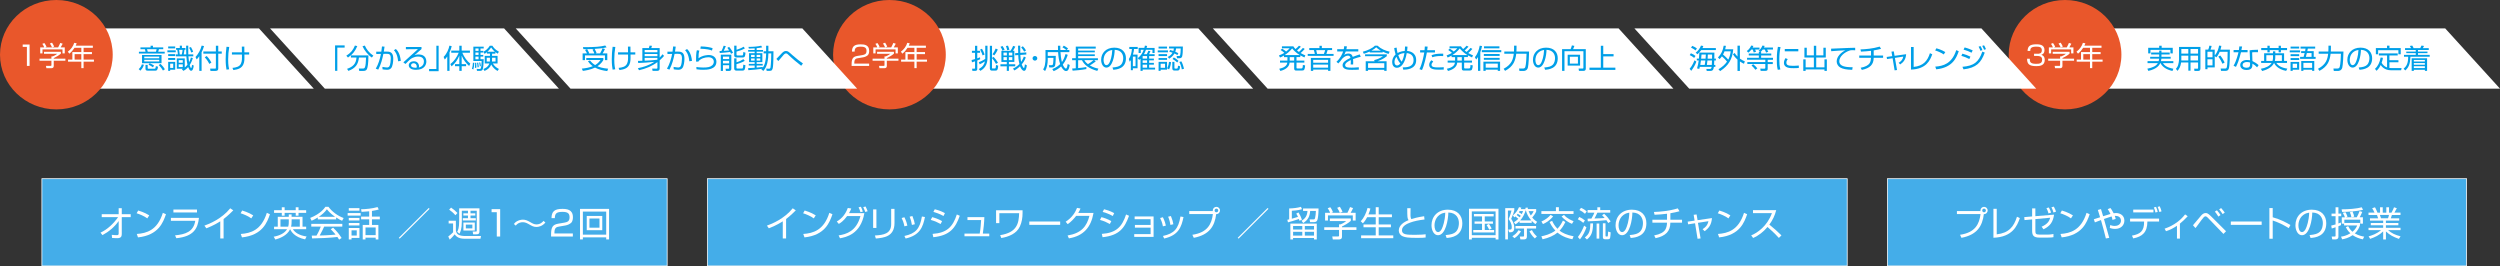 <?xml version="1.0" encoding="UTF-8"?>
<svg id="_レイヤー_2" data-name="レイヤー 2" xmlns="http://www.w3.org/2000/svg" viewBox="0 0 1007.86 107.36">
  <rect x="0" y="0" width="1007.86" height="107.36" fill="#333333" stroke="none"/>
  <defs>
    <style>
      .cls-1 {
        fill: #009fe8;
      }

      .cls-2 {
        stroke-width: 1.01px;
      }

      .cls-2, .cls-3 {
        stroke: #fff;
        stroke-miterlimit: 10;
      }

      .cls-2, .cls-4 {
        fill: #fff;
      }

      .cls-3 {
        fill: #44ade9;
        stroke-width: .3px;
      }

      .cls-5 {
        fill: #e9572b;
      }
    </style>
  </defs>
  <g id="_レイヤー_7" data-name="レイヤー 7">
    <g>
      <rect class="cls-3" x="16.89" y="72.04" width="252.07" height="35.17"/>
      <g>
        <path class="cls-4" d="M40.52,93.79c2.9-1.37,5.24-3.63,7.09-6.25h-6.6v-1.19h6.83v-2.42h1.25v2.42h3.6v1.19h-3.6v6.84c0,1.05-.42,1.65-1.86,1.64-.88,0-1.53-.06-2.06-.1l-.11-1.25c.41.04,1.23.14,2.04.14.24,0,.74,0,.74-.62v-5.07c-1.68,2.38-3.95,4.3-6.53,5.67l-.8-1.01Z"/>
        <path class="cls-4" d="M59.38,88.04c-1.15-.9-3.28-1.77-4.3-2.06l.63-1.12c.24.07,2.54.73,4.46,1.96l-.79,1.22ZM55.15,94.32c3.95-.28,8.32-1.49,10.5-8.52l1.26.56c-1.12,3.22-2.94,8.46-11.28,9.34l-.49-1.39Z"/>
        <path class="cls-4" d="M80.21,87.83c-.49,4.3-2.09,7.49-9.12,8.21l-.52-1.16c4.09-.38,7.45-1.41,8.15-5.87h-9.82v-1.18h11.3ZM79.42,84.48v1.18h-9.51v-1.18h9.51Z"/>
        <path class="cls-4" d="M90.14,96.14h-1.34v-6.92c-.45.29-2.72,1.75-5.62,2.82l-.77-1.08c2.02-.71,7-2.75,10.41-6.99l1.23.83c-.55.56-2.14,2.16-3.91,3.49v7.86Z"/>
        <path class="cls-4" d="M101.3,88.04c-1.15-.9-3.28-1.77-4.3-2.06l.63-1.12c.24.07,2.54.73,4.46,1.96l-.79,1.22ZM97.07,94.32c3.95-.28,8.32-1.49,10.5-8.52l1.26.56c-1.12,3.22-2.94,8.46-11.28,9.34l-.49-1.39Z"/>
        <path class="cls-4" d="M116.42,86.43h1.13v.98h4.41v3.96h1.47v1.04h-5.35c.84,1.3,2.44,2.48,5.52,2.93l-.6,1.16c-4.38-.9-5.63-3.29-6.05-4.09-1.21,2.63-4.31,3.71-5.95,4.16l-.66-1.15c2.35-.42,4.4-1.39,5.38-3.01h-5.23v-1.04h1.49v-3.96h4.44v-.98ZM114.75,83.55v1.18h4.47v-1.18h1.13v1.18h3.08v1.08h-3.08v1.13h-1.13v-1.13h-4.47v1.13h-1.15v-1.13h-3.11v-1.08h3.11v-1.18h1.15ZM116.42,88.43h-3.35v2.94h3.11c.24-.81.24-1.46.24-1.89v-1.05ZM117.56,89.13c0,.66,0,1.44-.22,2.24h3.52v-2.94h-3.29v.7Z"/>
        <path class="cls-4" d="M135.52,88.46h-7.41v-.78c-1.25.77-2.02,1.11-2.49,1.3l-.57-1.13c4.17-1.64,5.74-3.91,6.12-4.47h1.25c1.46,1.95,3.68,3.64,6.12,4.51l-.62,1.12c-.62-.28-1.4-.64-2.4-1.32v.77ZM134.29,91.78c1.5,1.47,2.35,2.45,3.43,4.16l-1.01.67c-.22-.38-.39-.64-.69-1.08-2.34.34-8.05.59-10.21.59l-.13-1.15h1.93c.88-1.51,1.42-2.82,1.72-3.63h-3.84v-1.08h12.51v1.08h-7.31c-.34.77-.9,1.99-1.81,3.6.35-.01,1.92-.06,2.21-.07,1.71-.07,3.15-.2,4.19-.29-.14-.18-.84-1.06-1.93-2.17l.92-.63ZM135.07,87.4c-1.97-1.4-2.79-2.41-3.28-3.03-.88,1.23-2.07,2.21-3.25,3.03h6.53Z"/>
        <path class="cls-4" d="M145.39,85.9v1.01h-5.24v-1.01h5.24ZM144.91,83.91v1.01h-4.3v-1.01h4.3ZM144.91,87.87v1h-4.3v-1h4.3ZM144.91,89.89v1.01h-4.3v-1.01h4.3ZM144.91,91.91v4.01h-3.19v.62h-1.11v-4.62h4.3ZM143.82,92.86h-2.1v2.09h2.1v-2.09ZM149.95,87.33h3.17v1.08h-3.17v2.27h2.59v5.86h-1.08v-.73h-4.12v.73h-1.11v-5.86h2.61v-2.27h-3.26v-1.08h3.26v-2.14c-1.47.14-2.26.2-3.07.22l-.21-1.05c1.83-.01,4.62-.29,6.65-.88l.48.97c-.49.15-1.2.36-2.75.59v2.3ZM151.45,91.7h-4.1v3.08h4.1v-3.08Z"/>
        <path class="cls-4" d="M173.18,84.19l-12.05,12.02-.34-.34,12.05-12.02.34.34Z"/>
        <path class="cls-4" d="M193.91,95.16l-.21,1.08h-6.51c-2.59,0-3.49-1.21-3.89-1.77-.18.24-1.01,1.26-2,2.12l-.59-1.25c.63-.43,1.55-1.26,1.95-1.7v-3.56h-1.79v-1.08h2.91v3.91c.14.87.49,1.51,1.26,1.82.8.32,1.64.42,2.18.42h6.7ZM183.59,86.77c-.92-1.11-2.02-1.89-2.51-2.24l.76-.84c1.08.73,1.75,1.3,2.58,2.18l-.83.9ZM193.3,93.25c0,.97-.38,1.21-1.26,1.21h-1.28l-.2-1.11h1.25c.29.01.39-.08.39-.39v-8h-2.52v1.04h1.93v.88h-1.93v1.08h2.13v.91h-5.24v-.91h2.09v-1.08h-1.86v-.88h1.86v-1.04h-2.48v4.29c0,3.19-.6,4.33-.97,4.99l-.9-.8c.39-.69.8-1.62.8-4.3v-5.15h8.18v9.27ZM191.41,92.95h-4.59v-3.25h4.59v3.25ZM190.43,90.56h-2.63v1.51h2.63v-1.51Z"/>
        <path class="cls-4" d="M201.64,84.32v11.04h-1.36v-9.82h-2.1v-1.22h3.46Z"/>
        <path class="cls-4" d="M219.86,89.72c-1.18,1.47-2.77,1.78-3.57,1.78-1.18,0-1.85-.39-3.21-1.18-1.11-.64-1.75-.73-2.35-.73-.56,0-1.85.1-2.8,1.37l-.76-.66c.29-.35.63-.76,1.22-1.09.63-.35,1.49-.66,2.4-.66.97,0,1.83.32,3.05,1.04.83.49,1.5.88,2.44.88,1.62,0,2.52-1.05,2.84-1.43l.74.67Z"/>
        <path class="cls-4" d="M225.45,91.33c-1.05.18-1.93.38-1.93,2.48v.32h7.42v1.22h-8.78v-.8c0-3,.69-3.99,2.87-4.37l2.52-.43c1.3-.22,2.07-.64,2.07-2.13s-.64-2.21-2.83-2.21c-2.44,0-3.1.67-3.11,2.54h-1.34c.03-2.72,1.23-3.74,4.33-3.74,1.78,0,4.3.2,4.3,3.36,0,.53-.07,1.65-.7,2.24-.52.49-1.36.92-2.33,1.09l-2.49.43Z"/>
        <path class="cls-4" d="M234.98,96.52h-1.15v-12.31h11.71v12.31h-1.15v-.83h-9.41v.83ZM234.98,94.6h9.41v-9.3h-9.41v9.3ZM242.8,87.06v5.74h-6.26v-5.74h6.26ZM237.63,88.09v3.7h4.05v-3.7h-4.05Z"/>
      </g>
      <rect class="cls-3" x="760.89" y="72.04" width="233.5" height="35.17"/>
      <g>
        <path class="cls-4" d="M790.17,94.65c6.15-.91,7.77-4.33,8.28-8.36h-9.53v-1.19h9.51c-.01-.07-.03-.14-.03-.25,0-.81.66-1.46,1.46-1.46s1.46.64,1.46,1.46c0,.77-.62,1.5-1.54,1.46-.6,4.94-2.8,8.36-9.03,9.57l-.57-1.22ZM799.12,84.85c0,.41.34.74.74.74s.74-.34.74-.74-.34-.74-.74-.74-.74.32-.74.74Z"/>
        <path class="cls-4" d="M804.98,94.47c4.8-.53,6.88-3.01,8.15-7.09l1.16.56c-1.11,3.14-2.94,7.61-10.65,7.91v-11.67h1.33v10.28Z"/>
        <path class="cls-4" d="M828.09,86.53c-.45,2.98-1.51,4.55-4.26,5.91l-.77-1.04c2.44-1.08,3.14-2.34,3.47-3.63l-5.98.56v4.65c0,1.16.1,1.61,1.76,1.61h3.05c.69,0,1.7-.08,2.48-.25v1.28c-.31.06-1.01.17-2.49.17h-3.07c-2.41,0-3.04-.81-3.04-2.75v-4.59l-3.07.28-.11-1.2,3.18-.27v-3.25h1.3v3.14l7.54-.62ZM825.85,86.05c-.25-.94-.42-1.29-.84-2.14l.97-.27c.52.95.73,1.5.9,2.06l-1.02.35ZM827.85,85.67c-.31-1.02-.36-1.15-.83-2.1l.97-.27c.53.98.74,1.54.88,2.02l-1.02.35Z"/>
        <path class="cls-4" d="M834.9,88.04c-1.15-.9-3.28-1.77-4.3-2.06l.63-1.12c.24.07,2.54.73,4.46,1.96l-.79,1.22ZM830.67,94.32c3.95-.28,8.32-1.49,10.51-8.52l1.26.56c-1.12,3.22-2.94,8.46-11.28,9.34l-.49-1.39Z"/>
        <path class="cls-4" d="M850.78,83.84c.31.38.69.84,1.32,2.12.5-.07.81-.08.95-.08,1.62,0,3.38.94,3.38,3.04,0,1.85-1.36,3.36-3.74,3.36-.98,0-1.67-.21-2.14-.38l.18-1.18c.39.15.92.36,1.78.36,1.89,0,2.55-1.18,2.55-2.12,0-.34-.11-1.9-2.18-1.93-.14,0-.22.01-.31.01.17.43.24.73.35,1.23l-1.3.38c-.07-.5-.11-.74-.35-1.39-.48.14-.74.22-3.07,1.02,1.58,5.55,1.62,5.69,2.13,7.61l-1.36.25c-.77-3.15-.9-3.57-1.98-7.42-1.18.42-1.74.64-2.45.94l-.42-1.27c.24-.07,2.09-.67,2.52-.81-.1-.31-.87-2.84-.9-2.94l1.26-.35c.08.31.32,1.07.48,1.58.06.18.32,1.12.38,1.3,1.48-.5,2.24-.73,2.96-.92-.7-1.43-.91-1.67-1.12-1.91l1.09-.5Z"/>
        <path class="cls-4" d="M870.42,88.13v1.18h-4.71c-.03,4.36-1.99,6.05-5.7,6.81l-.52-1.12c3.22-.62,4.97-1.7,4.89-5.69h-5.65v-1.18h11.68ZM868.15,84.5v1.13h-8.15v-1.13h8.15ZM868.94,85.66c-.14-.69-.32-1.39-.63-2.04l.88-.22c.31.64.53,1.33.67,2.05l-.92.22ZM870.55,85.48c-.28-.98-.38-1.32-.71-2.07l.83-.25c.31.57.62,1.53.74,2.04l-.85.28Z"/>
        <path class="cls-4" d="M878.82,96.18h-1.19v-5.17c-1.51,1.02-2.69,1.64-4.41,2.2l-.57-1.02c3.94-1.34,6.61-3.59,8.26-5.76l1.05.76c-1.3,1.34-1.99,2.03-3.14,2.96v6.04Z"/>
        <path class="cls-4" d="M884.08,90.8c.56-.6,2.86-3.43,3.36-3.98.38-.42.98-.94,1.74-.94.43,0,.92.06,2.07,1.2l6.16,6.14-1.04,1.09-6.37-6.6c-.1-.1-.48-.5-.9-.5-.46,0-.92.63-1.47,1.34-.35.46-1.86,2.56-2.2,2.97-.13.14-.31.35-.36.41l-.99-1.13ZM894.32,87.3c-.57-.97-1.2-1.74-1.41-1.99l.83-.53c.64.74.98,1.19,1.44,1.91l-.85.62ZM896.06,86.33c-.53-.84-1.05-1.47-1.43-1.91l.8-.55c.77.79,1.33,1.65,1.46,1.83l-.83.62Z"/>
        <path class="cls-4" d="M911.78,89.3v1.35h-12.44v-1.35h12.44Z"/>
        <path class="cls-4" d="M916.23,83.88v3.71c3.15.88,5.42,2.11,7.14,3.12l-.67,1.25c-2.55-1.53-3.95-2.2-6.47-3.07v7.34h-1.34v-12.36h1.34Z"/>
        <path class="cls-4" d="M931.07,94.77c2.2-.2,3.36-.55,4.15-1.33,1.08-1.08,1.22-2.68,1.22-3.53,0-1.64-.81-4.15-4.26-4.24-.03,2.82-1.08,9.16-4.17,9.16-1.64,0-2.62-1.96-2.62-4.02,0-3.47,2.44-6.28,6.6-6.28,3.89,0,5.83,2.38,5.83,5.46,0,5.32-4.48,5.81-6.33,5.95l-.41-1.18ZM928.59,86.64c-2,1.47-2,3.91-2,4.27,0,1.05.35,2.65,1.44,2.65.74,0,1.21-.74,1.49-1.27.42-.83,1.32-3.26,1.41-6.56-.5.08-1.41.22-2.34.91Z"/>
        <path class="cls-4" d="M943.77,90.76c-.38.17-.59.27-1.05.45v4.22c0,.97-.81,1.08-1.18,1.08h-1.3l-.25-1.16h1.15c.39.01.43-.07.43-.41v-3.32c-.87.29-1.11.38-1.54.5l-.21-1.18c.46-.1.83-.18,1.75-.46v-3.33h-1.62v-1.04h1.62v-2.56h1.15v2.56h1.13v1.04h-1.13v2.94c.38-.13.64-.24,1.01-.39l.04,1.06ZM944.07,90.17v-2.56h1.27c-.11-.31-.38-1.04-.85-1.81l1.06-.27c.17.27.49.78.84,1.85l-.77.22h4.5c.31-.53.94-1.91,1.13-2.51l1.09.34c-.31.83-.99,2.09-1.05,2.17h1.3v2.56h-1.06v-1.61h-6.42v1.33h6.3v.98c-.31.83-.83,2.09-2.07,3.24,1.47.84,2.9,1.15,3.77,1.3l-.55,1.09c-1.46-.31-2.88-.83-4.1-1.69-1.58,1.12-3.24,1.5-4.22,1.69l-.48-1.08c.77-.11,2.16-.36,3.77-1.36-1.08-1.01-1.57-1.95-1.83-2.46l.95-.42c.29.56.74,1.43,1.74,2.27,1.26-1.06,1.7-2.07,1.89-2.55h-5.27v-.73h-.95ZM944,84.39c2.51,0,6.08-.21,8.08-.84l.57,1.01c-2.25.64-6.46.87-8.43.88l-.22-1.05ZM947.97,87.57c-.13-.73-.35-1.37-.64-1.99l1.08-.28c.43.9.59,1.6.67,2.06l-1.11.21Z"/>
        <path class="cls-4" d="M967.11,96.31c-2.38-.87-3.56-1.47-5.24-3.01v3.25h-1.11v-3.26c-1.64,1.58-3.26,2.31-5.25,3l-.62-1.01c1.29-.36,3.24-.99,5.03-2.51h-5.07v-.94h5.91v-1.02h-4.99v-.9h4.99v-.98h-5.32v-.92h3.29c-.08-.34-.32-1.04-.46-1.34h-3.42v-.95h2.42c-.28-.62-.43-.9-.94-1.78l1.13-.38c.17.28.5.83,1,2.16h1.04v-2.17h1.09v2.17h1.44v-2.17h1.09v2.17h1c.43-.73.78-1.57,1.02-2.16l1.13.38c-.2.42-.63,1.22-.98,1.78h2.46v.95h-3.47c-.18.6-.28.9-.43,1.34h3.38v.92h-5.37v.98h5.03v.9h-5.03v1.02h5.9v.94h-5.04c1.58,1.34,2.83,1.91,5.04,2.49l-.66,1.05ZM962.71,88c.06-.14.29-.79.39-1.34h-3.66c.07.2.38,1.13.46,1.34h2.8Z"/>
      </g>
      <rect class="cls-3" x="285.17" y="72.04" width="459.52" height="35.17"/>
      <g>
        <path class="cls-4" d="M316.91,96.14h-1.34v-6.92c-.45.29-2.72,1.75-5.62,2.82l-.77-1.08c2.02-.71,7-2.75,10.41-6.99l1.23.83c-.55.56-2.14,2.16-3.91,3.49v7.86Z"/>
        <path class="cls-4" d="M328.07,88.04c-1.15-.9-3.28-1.77-4.3-2.06l.63-1.12c.24.07,2.54.73,4.46,1.96l-.79,1.22ZM323.84,94.32c3.95-.28,8.32-1.49,10.5-8.52l1.26.56c-1.12,3.22-2.94,8.46-11.28,9.34l-.49-1.39Z"/>
        <path class="cls-4" d="M337.35,89.3c2.28-1.32,3.67-3.32,4.43-5.46l1.4.22c-.2.49-.43,1.08-.9,1.86h6.18c-1.43,8.57-7.51,9.71-9.82,10.14l-.55-1.16c3.15-.48,7.16-1.7,8.8-7.8h-5.37c-1.53,2.09-2.7,2.77-3.36,3.17l-.81-.97ZM346.89,85.56c-.28-.9-.41-1.25-.76-1.98l.92-.24c.34.63.6,1.32.81,1.96l-.98.25ZM348.81,85.45c-.08-.25-.35-1.09-.8-1.96l.94-.24c.32.63.62,1.25.84,1.92l-.98.28Z"/>
        <path class="cls-4" d="M353.32,91.88h-1.32v-7.45h1.32v7.45ZM360.61,89.91c0,5.55-4.38,5.95-7.52,6.25l-.38-1.22c3.5-.2,6.56-.71,6.56-4.59v-6.15h1.34v5.71Z"/>
        <path class="cls-4" d="M364.61,91.25c-.27-1.54-.76-2.62-1.12-3.36l1.11-.31c.76,1.51,1.04,2.62,1.2,3.38l-1.19.29ZM364.62,95.12c4.48-.97,6.22-2.84,7.04-7.84l1.23.21c-.81,4.02-2,7.35-7.79,8.67l-.49-1.04ZM367.63,90.68c-.13-.83-.36-2-.92-3.32l1.12-.27c.66,1.78.8,2.16.98,3.31l-1.18.28Z"/>
        <path class="cls-4" d="M379.21,90.31c-1.71-.91-2.17-1.11-3.98-1.65l.57-1.12c1.04.27,2.49.74,3.99,1.6l-.59,1.18ZM375.96,94.29c5.8-.39,8.17-2.86,9.78-7.83l1.19.53c-1.77,4.94-3.95,7.94-10.67,8.64l-.29-1.34ZM380.37,87.08c-1.71-.98-3.36-1.44-4.08-1.65l.57-1.08c.83.21,2.35.62,4.08,1.57l-.57,1.16Z"/>
        <path class="cls-4" d="M396.84,87.54c-.04,1.98-.36,4.99-.62,6.63h2.6v1.08h-10v-1.08h6.14c.34-1.78.52-4.36.57-5.44h-5.5v-1.19h6.81Z"/>
        <path class="cls-4" d="M412.24,84.76v1.13c0,1.85-.29,3.71-1.08,5.41-1.34,2.93-4.55,4.16-7.49,4.66l-.46-1.16c6.82-1.08,7.52-4.76,7.65-8.85h-7.98v4.01h-1.32v-5.2h10.69Z"/>
        <path class="cls-4" d="M427.4,89.3v1.35h-12.44v-1.35h12.44Z"/>
        <path class="cls-4" d="M440.84,85.86c-1.02,5.81-4.02,9.25-9.92,10.24l-.53-1.16c5.64-.94,7.73-3.74,8.81-7.9h-5.35c-.85,1.06-2.12,2.52-3.43,3.32l-.8-.97c2.67-1.71,3.92-3.89,4.58-5.58l1.39.25c-.21.52-.34.84-.91,1.79h6.16Z"/>
        <path class="cls-4" d="M447.44,90.31c-1.71-.91-2.17-1.11-3.98-1.65l.57-1.12c1.04.27,2.49.74,3.99,1.6l-.59,1.18ZM444.19,94.29c5.8-.39,8.17-2.86,9.78-7.83l1.19.53c-1.76,4.94-3.95,7.94-10.67,8.64l-.29-1.34ZM448.61,87.08c-1.71-.98-3.36-1.44-4.08-1.65l.57-1.08c.83.21,2.35.62,4.08,1.57l-.57,1.16Z"/>
        <path class="cls-4" d="M465.06,87.26v8.24h-7.8v-1.12h6.6v-2.61h-6.33v-1.09h6.33v-2.31h-6.44v-1.11h7.65Z"/>
        <path class="cls-4" d="M468.82,91.25c-.27-1.54-.76-2.62-1.12-3.36l1.11-.31c.76,1.51,1.04,2.62,1.2,3.38l-1.19.29ZM468.84,95.12c4.48-.97,6.22-2.84,7.05-7.84l1.23.21c-.81,4.02-2,7.35-7.79,8.67l-.49-1.04ZM471.85,90.68c-.13-.83-.36-2-.92-3.32l1.12-.27c.66,1.78.8,2.16.98,3.31l-1.18.28Z"/>
        <path class="cls-4" d="M480.69,94.65c6.15-.91,7.77-4.33,8.28-8.36h-9.53v-1.19h9.51c-.01-.07-.03-.14-.03-.25,0-.81.66-1.46,1.46-1.46s1.46.64,1.46,1.46c0,.77-.62,1.5-1.54,1.46-.6,4.94-2.8,8.36-9.03,9.57l-.57-1.22ZM489.65,84.85c0,.41.34.74.74.74s.74-.34.74-.74-.34-.74-.74-.74-.74.32-.74.74Z"/>
        <path class="cls-4" d="M511.37,84.19l-12.05,12.02-.34-.34,12.05-12.02.34.34Z"/>
        <path class="cls-4" d="M523.47,85.63c.63,1,1.01,1.78,1.39,2.93l-.98.45c-.1-.32-.15-.49-.24-.71-1.2.46-3.98,1.22-4.41,1.33l-.25-1.04c.2-.04.43-.08.74-.15v-4.41c1.74-.03,3.57-.27,4.75-.66l.41.95c-.53.17-1.5.5-4.09.64v3.21c1.02-.28,1.57-.43,2.49-.74-.31-.67-.52-.99-.71-1.32l.91-.48ZM530.85,96.53h-1.11v-.59h-8.45v.59h-1.09v-6.39h10.65v6.39ZM525.01,91.1h-3.71v1.43h3.71v-1.43ZM525.01,93.44h-3.71v1.54h3.71v-1.54ZM528.15,89.56l-.2-1.11h1.57c.46.01.55-.24.64-.55.15-.45.32-2.13.34-2.86h-2.31c-.17,2.14-.81,3.59-2.79,4.88l-.7-.91c1.54-.92,2.27-2.06,2.41-3.96h-1.79v-1.02h6.25c0,2.1-.25,4.16-.48,4.69-.22.56-.57.84-1.47.84h-1.47ZM529.74,91.1h-3.71v1.43h3.71v-1.43ZM529.74,93.44h-3.71v1.54h3.71v-1.54Z"/>
        <path class="cls-4" d="M544.57,89.04c-1.12.99-2.4,1.71-3.56,2.28v.29h5.83v1.08h-5.83v2.76c0,.92-.73,1.08-1.15,1.08h-2.55l-.22-1.21h2.28c.43.01.46-.1.46-.42v-2.21h-5.97v-1.08h5.97v-1.16h.6c.32-.13,1.44-.59,2.27-1.33h-6.58v-1.04h8.45v.95ZM543.21,85.79c.43-.76.94-2.02,1.05-2.31l1.22.41c-.28.66-.63,1.32-.99,1.91h2.03v3.1h-1.15v-2.06h-10.02v2.06h-1.15v-3.1h2.03c-.28-.81-.74-1.51-.97-1.85l1.04-.41c.56.74.88,1.46,1.08,1.99l-.7.27h6.53ZM540.14,85.77c-.25-.62-.64-1.36-1.06-1.99l1.08-.43c.57.84.97,1.79,1.06,2.05l-1.08.38Z"/>
        <path class="cls-4" d="M554.62,86.43v-2.9h1.19v2.9h5.34v1.13h-5.34v2.94h4.93v1.12h-4.93v3.28h5.88v1.13h-12.97v-1.13h5.9v-3.28h-4.94v-1.12h4.94v-2.94h-3.46c-.8,1.51-1.42,2.17-1.72,2.49l-.87-.87c1.32-1.34,2.25-3.43,2.75-5.35l1.15.24c-.15.59-.28,1.13-.79,2.35h2.94Z"/>
        <path class="cls-4" d="M568.67,83.94c-.03.98-.04,1.68-.04,2.67,0,1.09.21,1.47.34,1.72.9-.28,2.41-.77,5.17-1.16l.14,1.32c-2.21.25-4.23.66-5.84,1.27-.92.35-3.25,1.27-3.25,3.05s1.82,1.86,5.25,1.86c2.28,0,3.6-.14,4.3-.22v1.3c-.85.1-1.39.15-3.4.15-3.77,0-4.71-.2-5.69-.57-1.13-.43-1.74-1.36-1.74-2.38,0-2.07,1.99-3.45,3.94-4.2-.48-.76-.52-.98-.53-4.82h1.36Z"/>
        <path class="cls-4" d="M582.78,94.77c2.2-.2,3.36-.55,4.15-1.33,1.08-1.08,1.22-2.68,1.22-3.53,0-1.64-.81-4.15-4.26-4.24-.03,2.82-1.08,9.16-4.17,9.16-1.64,0-2.62-1.96-2.62-4.02,0-3.47,2.44-6.28,6.6-6.28,3.89,0,5.83,2.38,5.83,5.46,0,5.32-4.48,5.81-6.33,5.95l-.41-1.18ZM580.31,86.64c-2,1.47-2,3.91-2,4.27,0,1.05.35,2.65,1.44,2.65.74,0,1.21-.74,1.49-1.27.42-.83,1.32-3.26,1.41-6.56-.5.08-1.41.22-2.34.91Z"/>
        <path class="cls-4" d="M593.35,96.53h-1.13v-12.37h11.88v12.37h-1.15v-.66h-9.59v.66ZM593.35,94.82h9.59v-9.6h-9.59v9.6ZM602.16,86.26v.97h-3.59v2.06h3.31v.92h-3.31v2.51h3.78v1h-8.42v-1h3.54v-2.51h-3.01v-.92h3.01v-2.06h-3.26v-.97h7.94ZM600.38,92.61c-.22-.48-.7-1.32-1.07-1.88l.94-.46c.25.36.8,1.19,1.11,1.85l-.98.49Z"/>
        <path class="cls-4" d="M610.48,83.91v.88c-.22.99-.43,1.54-1.25,3.43.74,1.06,1.25,2.3,1.25,3.6,0,.76-.17,1.82-1.57,1.82h-.52l-.34-1.11h.77c.48.03.64-.29.64-.84,0-1.64-.88-2.82-1.29-3.38.6-1.15,1.08-3,1.18-3.43h-1.44v11.63h-1.08v-12.61h3.64ZM609.69,95.24c.99-.6,1.81-1.26,2.48-2.44l1.01.46c-.69,1.15-1.69,2.18-2.65,2.76l-.84-.79ZM610.34,89.56c.41-.24,1.06-.63,1.78-1.34-.41-.38-.91-.77-1.2-.97-.2.2-.29.27-.45.38l-.55-.83c.94-.67,1.93-1.96,2.47-3.29l.95.22c-.08.21-.11.29-.27.59h1.96c-.04-.21-.06-.29-.1-.52l.91-.15c.06.29.08.43.14.64h3.33v.94c-.31.87-1.08,1.89-1.61,2.44.71.91,1.42,1.4,1.99,1.78l-.69.91c-.36-.27-.85-.63-1.5-1.33v.83h-4.9v-.71c-.73.73-1.25,1.04-1.64,1.28l-.63-.85ZM615.56,92.13v3.12c0,.46,0,1.26-1.18,1.26h-1.44l-.25-1.16h1.34c.36,0,.38-.1.38-.41v-2.82h-3.45v-1.02h8.31v1.02h-3.71ZM613.08,87.02c-.29-.25-.53-.42-1.22-.84-.24.29-.32.39-.43.53.11.07.74.46,1.21.91.2-.22.36-.49.45-.6ZM612.62,85.1c-.1.18-.18.29-.31.49.53.27.8.43,1.19.73.27-.53.41-.9.52-1.22h-1.4ZM617.32,88.84c-1.06-1.19-1.82-2.59-2.2-4.13-.49,1.51-1.18,2.97-2.25,4.13h4.45ZM616.26,85.13c.34.88.64,1.39.87,1.74.42-.46.87-1.02,1.13-1.74h-2ZM617.6,92.75c.43.97,1.29,1.99,2,2.54l-.83.84c-1.26-1.06-1.99-2.48-2.19-2.89l1.01-.49Z"/>
        <path class="cls-4" d="M625.74,89.04c.34.73.91,1.91,2.13,3.19,1.13-1.16,1.78-2.42,2.2-3.31l1.01.57c-.87,1.81-1.65,2.77-2.35,3.5,1.06.83,2.86,1.78,5.66,2.27l-.49,1.19c-1.34-.27-3.78-.85-6.01-2.68-1.42,1.19-3.49,2.13-6.01,2.7l-.49-1.21c1.21-.24,3.64-.8,5.65-2.3-1.34-1.39-2.02-2.77-2.34-3.46l1.05-.49ZM628.45,83.53v1.58h5.91v1.13h-12.96v-1.13h5.86v-1.58h1.19ZM621.42,89.3c1.72-.76,3.03-1.82,3.67-2.67l1.04.59c-1.37,1.75-2.97,2.62-4.09,3.12l-.62-1.04ZM630.51,86.64c1.34,1.57,3.36,2.34,3.87,2.52l-.64,1.09c-1.56-.6-3.24-1.83-4.2-2.98l.98-.63Z"/>
        <path class="cls-4" d="M638.28,89.84c-.71-.63-1.29-1-2.2-1.44l.6-.95c.91.41,1.48.77,2.27,1.42l-.67.98ZM636.12,95.55c1.13-1.43,2-3.24,2.51-4.59l.94.69c-.52,1.47-1.34,3.26-2.62,4.86l-.83-.95ZM638.98,86.18c-.73-.66-1.44-1.13-2.25-1.51l.64-.88c1.04.42,1.71.91,2.3,1.42l-.69.98ZM638.91,95.72c1.91-1.42,2.19-2.83,2.23-5.66h1.09c-.06,3.32-.53,4.96-2.47,6.5l-.85-.84ZM646.71,86.19c1.08.95,2.12,2.31,2.61,3.07l-.95.66c-.21-.36-.41-.67-.76-1.15-1.83.22-5.29.41-7.51.46l-.08-1.08c.07,0,1.37-.03,1.55-.03.77-1.26,1.05-2.03,1.18-2.38h-2.73v-1.05h3.94v-1.13h1.16v1.13h4.03v1.05h-5.18c-.46,1.08-1.04,2.1-1.18,2.34,1.99-.06,2.91-.08,4.1-.2-.46-.56-.73-.83-1.02-1.11l.84-.59ZM644.74,96.18h-1.08v-6.05h1.08v6.05ZM647.26,95.02c0,.08,0,.32.27.32h.36c.28,0,.29-.17.32-.48.06-.52.06-.87.08-1.51l1.04.31c0,.67-.14,1.93-.22,2.23-.06.17-.17.56-.8.56h-1.29c-.48,0-.83-.27-.83-.76v-5.69h1.06v5.01Z"/>
        <path class="cls-4" d="M656.98,94.77c2.2-.2,3.36-.55,4.15-1.33,1.08-1.08,1.22-2.68,1.22-3.53,0-1.64-.81-4.15-4.26-4.24-.03,2.82-1.08,9.16-4.17,9.16-1.64,0-2.62-1.96-2.62-4.02,0-3.47,2.44-6.28,6.6-6.28,3.89,0,5.83,2.38,5.83,5.46,0,5.32-4.48,5.81-6.33,5.95l-.41-1.18ZM654.51,86.64c-2,1.47-2,3.91-2,4.27,0,1.05.35,2.65,1.44,2.65.74,0,1.21-.74,1.49-1.27.42-.83,1.32-3.26,1.41-6.56-.5.08-1.41.22-2.34.91Z"/>
        <path class="cls-4" d="M673.39,88.59h4.71v1.18h-4.71c-.03,3.4-1.75,5.34-5.95,6.26l-.57-1.12c2.38-.45,3.77-1.27,4.44-2.25.57-.85.73-2.21.74-2.89h-5.9v-1.18h5.9v-2.42c-1.68.22-3.33.34-5.03.41l-.25-1.13c2.55-.08,6.11-.38,9.62-1.44l.69,1.16c-1.61.42-2.03.49-3.68.8v2.63Z"/>
        <path class="cls-4" d="M682.81,86.59l1.16-.14.39,2.31,5.8-.84c-.18,2.58-1.2,4.03-2.96,5.28l-.81-.81c1.16-.76,2.02-1.58,2.35-3.22l-4.22.66,1.06,6.29-1.22.14-1.01-6.25-2.8.43-.17-1.09,2.79-.41-.38-2.35Z"/>
        <path class="cls-4" d="M696.81,88.04c-1.15-.9-3.28-1.77-4.3-2.06l.63-1.12c.24.07,2.54.73,4.45,1.96l-.78,1.22ZM692.58,94.32c3.95-.28,8.32-1.49,10.51-8.52l1.26.56c-1.12,3.22-2.94,8.46-11.28,9.34l-.49-1.39Z"/>
        <path class="cls-4" d="M705.98,94.89c2.35-.94,6.44-3.63,8.36-8.98h-7.63v-1.2h9.36c-.52,2.12-1.47,4.1-2.77,5.84,1.7,1.36,3.33,2.79,4.88,4.33l-1.04,1.04c-.79-.88-1.81-1.99-4.59-4.41-1.58,1.88-3.52,3.46-5.79,4.43l-.77-1.04Z"/>
      </g>
      <polygon class="cls-2" points="125.37 35.25 37.17 35.25 15.99 11.95 104.18 11.95 125.37 35.25"/>
      <polygon class="cls-2" points="224.19 35.25 131.19 35.25 110.01 11.95 203 11.95 224.19 35.25"/>
      <ellipse class="cls-5" cx="22.72" cy="22.05" rx="22.72" ry="22.05"/>
      <g>
        <path class="cls-4" d="M11.93,17.95v8.62h-1.09v-7.67h-1.69v-.95h2.79Z"/>
        <path class="cls-4" d="M24.53,21.64c-.9.78-1.93,1.33-2.86,1.78v.23h4.69v.84h-4.69v2.16c0,.72-.59.84-.92.84h-2.05l-.18-.94h1.84c.35.01.37-.08.37-.33v-1.73h-4.8v-.84h4.8v-.91h.48c.26-.1,1.16-.46,1.83-1.04h-5.3v-.81h6.8v.74ZM23.44,19.1c.35-.59.75-1.58.85-1.8l.98.32c-.23.51-.51,1.03-.8,1.49h1.64v2.42h-.92v-1.61h-8.06v1.61h-.92v-2.42h1.63c-.23-.63-.6-1.18-.78-1.44l.83-.32c.45.58.71,1.14.87,1.55l-.56.21h5.25ZM20.97,19.09c-.2-.48-.52-1.06-.86-1.55l.87-.34c.46.66.78,1.4.86,1.6l-.87.29Z"/>
        <path class="cls-4" d="M37.43,18.42v.85h-3.73v1.71h3.37v.84h-3.37v2.2h4.17v.85h-4.17v2.61h-.91v-2.61h-5.36v-.85h1.74v-3.04h3.62v-1.71h-2.76c-.29.46-1.05,1.59-2.07,2.37l-.62-.79c1.25-.92,2.2-2.26,2.59-3.59l.99.2c-.08.25-.15.45-.39.95h6.91ZM32.78,21.83h-2.7v2.2h2.7v-2.2Z"/>
      </g>
      <g>
        <path class="cls-1" d="M55.92,27.85c.69-.61,1.03-1.18,1.27-1.92l.83.17c-.16.54-.47,1.44-1.44,2.4l-.67-.65ZM65.8,19.83h-1.72c-.09.45-.14.58-.29,1.02h2.61v.73h-10.4v-.73h2.68c-.08-.35-.17-.67-.28-1.02h-1.78v-.72h4.09v-.68h.95v.68h4.15v.72ZM65.12,25.47h-7.87v-3.31h7.87v3.31ZM64.2,22.83h-6.04v.66h6.04v-.66ZM64.2,24.1h-6.04v.69h6.04v-.69ZM59.54,26.16v1.27c0,.15,0,.27.26.27h2.5c.29,0,.39-.01.54-1.03l.88.23c-.2,1.38-.51,1.59-1.07,1.59h-3.09c-.7,0-.91-.29-.91-.74v-1.59h.89ZM62.88,20.85c.11-.31.21-.7.27-1.02h-3.87c.09.26.21.73.29,1.02h3.3ZM61.66,27.14c-.52-.4-1.16-.78-1.78-1.04l.46-.6c.52.19,1.35.62,1.77.93l-.45.71ZM65.69,28.44c-.56-.98-1.13-1.64-1.71-2.23l.7-.47c1,.92,1.49,1.69,1.79,2.18l-.78.52Z"/>
        <path class="cls-1" d="M70.85,20.29v.78h-3.36v-.78h3.36ZM70.63,18.73v.78h-2.83v-.78h2.83ZM70.63,21.82v.78h-2.83v-.78h2.83ZM70.63,23.37v.79h-2.83v-.79h2.83ZM70.63,24.94v3.16h-2.03v.48h-.8v-3.64h2.83ZM69.83,25.67h-1.23v1.71h1.23v-1.71ZM77.73,23.46c-.44,1.43-.89,2.2-1.27,2.81.19.73.47,1.17.59,1.17.2,0,.33-.95.37-1.29l.69.27c-.16,1.35-.45,2.11-1.07,2.11s-1.01-1.05-1.17-1.49c-.89,1.01-1.66,1.39-1.94,1.53l-.61-.67c.12-.07.25-.12.37-.19h-2.42v-4.16h3.21v3.63c.3-.23.65-.54,1.09-1.08-.21-.86-.35-2-.44-3.4h-4.23v-.77h.79c0-.41-.03-.86-.23-1.85h-.48v-.73h1.51v-.93h.85v.93h1.42v.73h-.41c-.01.08-.12,1.2-.29,1.85h1.03c-.08-2.02-.06-2.74-.05-3.51h.85c-.03,2.7.01,3.5.01,3.51h2.02v.77h-1.97c.1,1.15.23,2.16.27,2.42.46-.86.62-1.51.73-1.95l.79.27ZM73.68,24.24h-1.64v1.06h1.64v-1.06ZM73.68,25.94h-1.64v1.1h1.64v-1.1ZM73.27,21.95c.23-.71.3-1.53.33-1.85h-1.39c.04.24.11.59.25,1.85h.81ZM77.1,21.18c-.3-.91-.42-1.14-.85-1.95l.73-.26c.54.94.72,1.42.89,1.9l-.78.31Z"/>
        <path class="cls-1" d="M81.26,28.58h-.92v-5.94c-.46.7-.77,1.02-1.05,1.3l-.47-.96c1.01-1.07,2.12-2.95,2.47-4.59l.96.17c-.14.45-.35,1.26-.98,2.51v7.52ZM87.99,18.43v2.32h1.41v.88h-1.41v5.95c0,.49-.11,1.01-1.08,1.01h-2.06l-.14-.94,2.03.02c.19,0,.29-.04.29-.31v-5.73h-5.05v-.88h5.05v-2.32h.96ZM84.4,25.76c-.17-.32-.89-1.69-1.86-2.67l.79-.51c1.12,1.12,1.71,2.3,1.89,2.65l-.82.54Z"/>
        <path class="cls-1" d="M92.41,18.93c-.28,1.72-.43,3.27-.43,5.01,0,2.42.28,3.53.39,4l-1.06.13c-.15-.84-.34-2.08-.34-4.16,0-1.76.12-3.3.34-5.05l1.09.07ZM97.53,21.1c-.01-.36-.02-1.97-.04-2.3h1.01c.01.37.01,1.97.02,2.3h1.93v.89h-1.92c.04,1.87.06,2.9-.45,4.01-.68,1.48-2.02,1.98-3.99,2.25l-.38-.88c1.43-.16,2.86-.43,3.43-1.74.44-1.04.43-1.78.39-3.65h-4.03v-.89h4.03Z"/>
      </g>
      <polygon class="cls-2" points="504.07 35.25 373.02 35.25 351.83 11.95 482.88 11.95 504.07 35.25"/>
      <ellipse class="cls-5" cx="358.57" cy="22.05" rx="22.72" ry="22.05"/>
      <g>
        <path class="cls-4" d="M345.97,23.44c-.85.14-1.56.29-1.56,1.94v.25h5.98v.95h-7.07v-.62c0-2.34.55-3.12,2.31-3.41l2.03-.34c1.05-.18,1.67-.5,1.67-1.66s-.52-1.73-2.28-1.73c-1.96,0-2.49.53-2.5,1.98h-1.08c.02-2.12.99-2.92,3.48-2.92,1.43,0,3.46.15,3.46,2.63,0,.42-.06,1.29-.56,1.75-.42.38-1.09.72-1.87.85l-2.01.34Z"/>
        <path class="cls-4" d="M360.38,21.64c-.9.78-1.93,1.33-2.86,1.78v.23h4.69v.84h-4.69v2.16c0,.72-.59.84-.92.84h-2.05l-.18-.94h1.84c.35.01.37-.08.37-.33v-1.73h-4.8v-.84h4.8v-.91h.48c.26-.1,1.16-.46,1.83-1.04h-5.3v-.81h6.8v.74ZM359.29,19.1c.35-.59.75-1.58.85-1.8l.98.32c-.23.51-.51,1.03-.8,1.49h1.64v2.42h-.92v-1.61h-8.06v1.61h-.92v-2.42h1.63c-.23-.63-.6-1.18-.78-1.44l.83-.32c.45.58.71,1.14.87,1.55l-.56.21h5.25ZM356.82,19.09c-.2-.48-.52-1.06-.86-1.55l.87-.34c.46.66.78,1.4.86,1.6l-.87.29Z"/>
        <path class="cls-4" d="M373.27,18.42v.85h-3.73v1.71h3.37v.84h-3.37v2.2h4.17v.85h-4.17v2.61h-.91v-2.61h-5.36v-.85h1.74v-3.04h3.62v-1.71h-2.76c-.29.46-1.05,1.59-2.07,2.37l-.62-.79c1.25-.92,2.2-2.26,2.59-3.59l.99.2c-.08.25-.15.45-.39.95h6.91ZM368.63,21.83h-2.7v2.2h2.7v-2.2Z"/>
      </g>
      <g>
        <path class="cls-1" d="M395.14,23.9c-.25.12-.44.21-1.16.48v3.44c0,.57-.37.75-.81.75h-1.16l-.11-.89h.88c.16.01.3.01.3-.25v-2.71c-.64.24-.87.31-1.23.41l-.17-.92c.33-.08.52-.12,1.4-.39v-2.54h-1.25v-.8h1.25v-2.02h.9v2.02h1.13v.8h-1.13v2.25c.69-.24.83-.32,1.11-.44l.06.81ZM397.21,18.45h.89v4.72c0,1.98-.45,4.03-2.85,5.39l-.67-.7c1.71-1,2.21-1.88,2.48-3.11-.81.55-1.43.86-2.1,1.19l-.37-.86c1.44-.56,2.47-1.24,2.6-1.32,0-.16.01-.32.01-.61v-4.69ZM396.12,22.34c-.11-.38-.33-1.14-.98-2.38l.73-.3c.44.7.8,1.48,1.07,2.32l-.82.36ZM400.56,22.93c.59.57,1.34,1.58,1.77,2.35l-.81.49c-.41-.83-1.07-1.74-1.6-2.37v3.91c0,.2,0,.3.25.3h.86c.29,0,.32-.08.37-.29.03-.15.11-.59.14-1.14l.88.3c-.1,1.78-.51,1.99-1.11,1.99h-1.44c-.21,0-.82-.07-.82-.82v-9.19h.88v4.86l.64-.38ZM400.11,21.89c.47-.62.86-1.25,1.29-2.32l.86.37c-.52,1.22-1.12,2-1.41,2.37l-.73-.43Z"/>
        <path class="cls-1" d="M408.93,20.49v4.47h-2.19v.96h2.55v.83h-2.55v1.83h-.86v-1.83h-2.57v-.83h2.57v-.96h-2.17v-4.47h3.64c.2-.27.64-.86,1.08-1.99l.9.29c-.35.69-.59,1.08-.99,1.7h.58ZM404.14,20.39c-.24-.61-.43-.94-.79-1.52l.8-.33c.28.38.65,1.02.86,1.49l-.87.36ZM405.91,21.2h-1.36v1.16h1.36v-1.16ZM405.91,23.04h-1.36v1.19h1.36v-1.19ZM406.03,20.23c-.12-.65-.25-1.04-.51-1.68l.85-.14c.28.67.39,1.02.56,1.65l-.9.17ZM408.11,21.2h-1.39v1.16h1.39v-1.16ZM408.11,23.04h-1.39v1.19h1.39v-1.19ZM413.75,21.14v.84l-2.41.17c.07.94.13,1.88.3,2.81.67-.94.96-1.75,1.12-2.17l.79.37c-.59,1.47-1.17,2.24-1.65,2.82.16.47.63,1.43.85,1.43.23,0,.28-.37.44-1.49l.78.44c-.15,1.04-.39,2.2-1.09,2.2-.79,0-1.39-1.17-1.66-1.84-.97.94-1.8,1.42-2.24,1.68l-.64-.72c.54-.25,1.56-.75,2.63-1.88-.43-1.82-.45-2.72-.47-3.6l-1.25.09v-.85l1.23-.09c-.01-.47-.07-2.53-.07-2.94h.88c-.01.73.02,2.11.03,2.89l2.45-.17ZM412.9,20.82c-.32-.57-.83-1.28-1.22-1.72l.68-.45c.45.45.95,1.08,1.27,1.7l-.73.47Z"/>
        <path class="cls-1" d="M418.18,23.51c0,.53-.44.93-.96.93s-.96-.42-.96-.93.43-.93.96-.93.96.4.96.93Z"/>
        <path class="cls-1" d="M428.86,18.41c.75.39,1.2.7,1.73,1.13l-.54.62h1.05v.85h-3.58c.05,1.19.27,2.88.59,4.01.71-1.04,1.08-1.98,1.45-3.24l.89.31c-.24.77-.78,2.42-2,3.96.29.7.86,1.59,1.27,1.59.44,0,.64-1.25.71-1.83l.82.38c-.34,2.22-.96,2.45-1.49,2.45-1,0-1.85-1.62-1.99-1.88-.92.85-1.71,1.38-2.99,1.92l-.56-.84c.56-.22,1.94-.77,3.17-1.99-.55-1.6-.73-3.38-.82-4.83h-4.18v1.49h3.24s-.02,3.17-.27,3.89c-.08.22-.3.79-1.21.79h-1.14l-.17-.92h1.12c.39.01.47-.23.53-.39.15-.47.19-2.19.2-2.56h-2.3v.77c0,1.47-.32,3.32-1.07,4.56l-.79-.67c.21-.35.5-.84.7-1.73.18-.81.25-2.04.25-2.17v-3.92h5.05c-.02-.82-.03-1.21-.03-1.72h.95c0,.48,0,.93.02,1.72h2.42c-.65-.54-.89-.71-1.58-1.09l.54-.66Z"/>
        <path class="cls-1" d="M441.75,24.77c-.9.73-2.27,1.53-2.39,1.6,1.52.9,2.77,1.16,3.45,1.29l-.45.93c-3.37-.95-5.29-2.43-6.17-4.33h-1.54v3.19c1.01-.08,2.32-.24,3.31-.43v.82c-1.76.37-4.51.59-5.53.65l-.21-.86c.46-.02.89-.04,1.47-.1v-3.27h-1.47v-.79h1.47v-4.69h8.05v.8h-7.09v.81h6.72v.7h-6.72v.81h6.72v.7h-6.72v.88h7.97v.79h-1.49l.62.51ZM437.15,24.25c.13.26.44.82,1.45,1.61.55-.33,1.73-1.12,2.26-1.61h-3.71Z"/>
        <path class="cls-1" d="M448.5,27.21c1.77-.15,2.71-.43,3.34-1.04.87-.84.98-2.09.98-2.76,0-1.28-.65-3.24-3.43-3.32-.02,2.2-.87,7.16-3.36,7.16-1.32,0-2.11-1.53-2.11-3.14,0-2.71,1.96-4.9,5.31-4.9,3.13,0,4.69,1.86,4.69,4.27,0,4.16-3.61,4.54-5.1,4.65l-.33-.92ZM446.51,20.86c-1.61,1.15-1.61,3.05-1.61,3.34,0,.82.28,2.07,1.16,2.07.6,0,.97-.58,1.2-1,.34-.65,1.06-2.55,1.14-5.12-.41.07-1.14.18-1.88.71Z"/>
        <path class="cls-1" d="M458.6,22.02v5.49h-1.89v.79h-.82v-4.09c-.23.43-.29.53-.43.71l-.37-1.1c.8-1.16,1.15-2.77,1.23-4.06h-1.05v-.84h3.39v.84h-1.49c-.02.39-.07,1.05-.43,2.26h1.86ZM457.79,22.82h-1.08v3.87h1.08v-3.87ZM462.32,21.86c.34-.58.58-1.28.62-1.4l.85.16c-.15.39-.27.68-.56,1.24h2.25v.73h-2.21v1.03h1.91v.7h-1.91v1.03h1.91v.71h-1.91v1.21h2.4v.77h-5.02v.54h-.86v-4.92c-.21.2-.36.32-.55.48l-.55-.7c1-.79,1.79-1.73,2.4-3.36h-1.2v1.29h-.87v-2.06h2.31c.14-.48.17-.66.24-.92l.9.13c-.06.22-.09.36-.23.79h3.23v2.06h-.87v-1.29h-2.62c-.33.89-.63,1.46-.82,1.78h1.15ZM460.71,22.59l-.06.08v.95h1.79v-1.03h-1.74ZM462.44,24.32h-1.79v1.03h1.79v-1.03ZM462.44,26.06h-1.79v1.21h1.79v-1.21Z"/>
        <path class="cls-1" d="M470.86,20.31v.79h-4.13v-.79h4.13ZM470.49,18.78v.79h-3.42v-.79h3.42ZM470.49,21.83v.78h-3.42v-.78h3.42ZM470.49,23.42v.71h-3.42v-.71h3.42ZM470.49,24.95v3.14h-2.59v.48h-.82v-3.62h3.42ZM469.68,25.7h-1.78v1.64h1.78v-1.64ZM470.52,27.55c.6-1.06.72-2.28.75-2.6l.83.09c-.1,1.04-.39,2.22-.79,2.95l-.8-.44ZM470.76,22.97c.61-.32,1.38-.75,1.94-1.71-.44-.17-.88-.31-1.32-.44l.34-.68c.3.08.5.12,1.31.41.14-.43.17-.72.2-1.01h-1.94v-.77h5.58c.02,1.63-.11,3.35-.28,3.92-.07.23-.24.8-1.08.8h-1.01l-.16-.9h.99c.34.01.43-.31.46-.43.09-.33.2-1.43.21-2.63h-1.86c-.08.49-.16.86-.33,1.32.76.33.97.47,1.23.63l-.39.73c-.29-.17-.56-.36-1.17-.65-.63,1.14-1.71,1.84-2.13,2.1l-.59-.72ZM473.46,24.92v2.4c0,.13,0,.33.28.33h.69c.38,0,.42-.35.48-1.17l.85.24c-.06,1.02-.27,1.72-1,1.72h-1.25c-.38,0-.9-.11-.9-.8v-2.71h.86ZM474.58,25.18c-.89-.79-1.08-.95-1.88-1.39l.52-.63c.9.45,1.66,1.16,1.89,1.38l-.53.65ZM476.44,27.96c-.15-.94-.5-2.08-.99-2.99l.8-.24c.45.75.9,2.14,1.08,2.98l-.89.25Z"/>
      </g>
      <polygon class="cls-2" points="1006.73 35.25 846.96 35.25 825.77 11.95 985.54 11.95 1006.73 35.25"/>
      <ellipse class="cls-5" cx="832.51" cy="22.05" rx="22.72" ry="22.05"/>
      <g>
        <path class="cls-4" d="M818.31,23.68c-.02,1.02-.04,2.05,2.49,2.05,1.41,0,2.46-.16,2.46-1.59,0-.56-.03-1.58-1.91-1.58h-1.33v-.89h1.34c.68,0,1.79,0,1.79-1.39,0-1.19-.82-1.48-2.18-1.48-2.3,0-2.48.81-2.49,1.73h-1.08c.08-1.78.81-2.67,3.54-2.67.96,0,3.29,0,3.29,2.32,0,1.55-1,1.82-1.32,1.9.35.12,1.42.47,1.42,2.07,0,2.41-2.19,2.51-3.41,2.51-2.84,0-3.72-.82-3.72-2.99h1.09Z"/>
        <path class="cls-4" d="M834.32,21.64c-.9.78-1.93,1.33-2.86,1.78v.23h4.69v.84h-4.69v2.16c0,.72-.59.84-.92.84h-2.05l-.18-.94h1.84c.35.01.37-.08.37-.33v-1.73h-4.8v-.84h4.8v-.91h.48c.26-.1,1.16-.46,1.83-1.04h-5.3v-.81h6.8v.74ZM833.22,19.1c.35-.59.76-1.58.85-1.8l.98.32c-.23.51-.51,1.03-.8,1.49h1.64v2.42h-.92v-1.61h-8.06v1.61h-.92v-2.42h1.63c-.23-.63-.6-1.18-.78-1.44l.83-.32c.45.58.71,1.14.87,1.55l-.56.21h5.25ZM830.75,19.09c-.2-.48-.52-1.06-.86-1.55l.87-.34c.46.66.78,1.4.86,1.6l-.87.29Z"/>
        <path class="cls-4" d="M847.21,18.42v.85h-3.73v1.71h3.37v.84h-3.37v2.2h4.17v.85h-4.17v2.61h-.91v-2.61h-5.36v-.85h1.74v-3.04h3.62v-1.71h-2.76c-.29.46-1.05,1.59-2.07,2.37l-.62-.79c1.25-.92,2.2-2.26,2.59-3.59l.99.2c-.08.25-.15.45-.39.95h6.91ZM842.56,21.83h-2.69v2.2h2.69v-2.2Z"/>
      </g>
      <g>
        <path class="cls-1" d="M867.22,21.96v-.78h3.25v-.78h.91v.78h3.32v.78h-3.32v.94h3.72v.75h-3.74c-.06.54-.11.79-.17,1h4.98v.81h-4.2c.59.85,1.51,1.75,4.21,2.25l-.36.91c-2.59-.59-4.08-1.72-4.82-3.16h-.11c-.34.72-1.15,2.29-4.79,3.13l-.41-.9c2.21-.43,3.59-1.12,4.22-2.23h-4.14v-.81h4.47c.16-.56.18-.85.19-1h-3.6v-.75h3.63v-.94h-3.25ZM871.46,18.43v.83h4.47v2.28h-.94v-1.44h-8.04v1.44h-.92v-2.28h4.44v-.83h.99Z"/>
        <path class="cls-1" d="M887.08,27.67c0,.8-.51.92-.89.92h-1.52l-.11-.91,1.32.02c.19,0,.26-.13.26-.3v-2.21h-3.04v3.29h-.89v-3.29h-2.91c-.2,1.59-.82,2.7-1.46,3.37l-.64-.8c.26-.31.68-.81.9-1.55.23-.78.36-1.67.36-2.26v-5.04h8.63v8.76ZM882.2,22.45h-2.81v1.36c0,.39,0,.44-.01.57h2.82v-1.93ZM882.2,19.75h-2.81v1.86h2.81v-1.86ZM886.13,19.75h-3.04v1.86h3.04v-1.86ZM886.13,22.45h-3.04v1.93h3.04v-1.93Z"/>
        <path class="cls-1" d="M895.53,18.52c-.08.42-.16.86-.38,1.51h3.81c0,2.23,0,6.5-.46,7.72-.27.7-.75.83-1.5.83h-1.59l-.18-.94h1.65c.42.01.62-.02.77-.34.39-.85.41-5.28.41-6.42h-3.21c-.57,1.37-1.14,2.01-1.36,2.26l-.63-.55v4.59h-2.92v.72h-.88v-7.89h1.18c.23-.53.36-1.04.45-1.6l.92.1c-.06.27-.15.71-.47,1.5h1.71v2.36c1.21-1.43,1.57-2.93,1.76-3.99l.94.12ZM891.96,20.86h-2.04v2.24h2.04v-2.24ZM891.96,23.9h-2.04v2.46h2.04v-2.46ZM895.98,25.72c-.27-.72-.97-1.97-1.68-2.89l.77-.47c.68.81,1.4,1.97,1.78,2.84l-.87.51Z"/>
        <path class="cls-1" d="M903.89,18.76c-.02.07-.25,1.25-.28,1.41h2.49v.91h-2.66c-.21,1.01-.89,3.17-1.11,3.79-.35.96-.7,1.64-.91,2.09l-.98-.45c1.18-1.96,1.88-4.98,1.99-5.43h-1.97v-.91h2.14c.08-.49.12-.91.18-1.46l1.12.04ZM910.29,21.06c-.35-.02-.53-.03-.91-.03-.85,0-1.22.05-1.44.09l.12,3.49c1.15.58,1.75.98,2.49,1.64l-.62.89c-.69-.73-1-.93-1.88-1.49v.32c0,.74,0,2.25-2.29,2.25s-2.63-1.36-2.63-1.98c0-1.31,1.26-2.06,2.64-2.06.53,0,1.04.08,1.33.12l-.18-4.01c.46-.08,1.32-.24,3.37-.24v1.02ZM907.1,25.2c-.3-.09-.71-.2-1.26-.2-1.07,0-1.74.49-1.74,1.21,0,1.09,1.41,1.09,1.61,1.09,1.04,0,1.39-.43,1.39-1.31v-.8Z"/>
        <path class="cls-1" d="M916.36,20.7h.91v.77h3.55v3.1h1.18v.81h-4.31c.68,1.02,1.96,1.94,4.44,2.29l-.49.91c-3.53-.7-4.53-2.57-4.87-3.2-.97,2.06-3.47,2.9-4.79,3.25l-.53-.9c1.89-.33,3.54-1.08,4.33-2.35h-4.21v-.81h1.2v-3.1h3.57v-.77ZM915.02,18.44v.92h3.6v-.92h.91v.92h2.48v.84h-2.48v.89h-.91v-.89h-3.6v.89h-.92v-.89h-2.5v-.84h2.5v-.92h.92ZM916.36,22.26h-2.7v2.3h2.5c.19-.63.19-1.14.19-1.48v-.82ZM917.27,22.81c0,.51,0,1.13-.18,1.75h2.83v-2.3h-2.65v.55Z"/>
        <path class="cls-1" d="M927.27,20.32v.79h-4.18v-.79h4.18ZM926.9,18.79v.78h-3.47v-.78h3.47ZM926.9,21.84v.8h-3.47v-.8h3.47ZM926.9,23.41v.78h-3.47v-.78h3.47ZM926.9,24.96v3.14h-2.62v.48h-.86v-3.62h3.47ZM926.04,25.7h-1.76v1.65h1.76v-1.65ZM932.76,20.61v2.32h.77v.8h-6.26v-.8h1.41c.07-.25.2-.71.42-1.53h-1.41v-.79h1.59c.12-.61.15-.75.19-1.02h-2.02v-.8h5.9v.8h-2.97c-.02.16-.17.8-.21,1.02h2.59ZM932.99,28.58h-.87v-.48h-3.52v.48h-.87v-4h5.25v4ZM932.12,25.34h-3.52v2.01h3.52v-2.01ZM930,21.4c-.07.33-.16.71-.41,1.53h2.3v-1.53h-1.89Z"/>
        <path class="cls-1" d="M938.7,18.42h.99v1.24c0,.25-.01.57-.04,1.11h5.1c0,1.13-.19,5.47-.48,6.51-.32,1.15-1.25,1.32-1.71,1.32h-1.7l-.16-.97h1.62c.62,0,.82-.36.91-.63.34-.98.47-4.15.5-5.33h-4.16c-.34,2.72-1.07,5.09-4.5,6.9l-.58-.84c3.34-1.78,3.82-3.91,4.09-6.06h-3.82v-.9h3.9c.02-.25.04-.61.04-1.15v-1.19Z"/>
        <path class="cls-1" d="M950.9,27.21c1.77-.15,2.71-.43,3.34-1.04.87-.84.98-2.09.98-2.76,0-1.28-.65-3.24-3.43-3.32-.02,2.2-.87,7.16-3.36,7.16-1.32,0-2.11-1.53-2.11-3.14,0-2.71,1.96-4.9,5.31-4.9,3.13,0,4.69,1.86,4.69,4.27,0,4.16-3.61,4.54-5.1,4.65l-.33-.92ZM948.9,20.86c-1.61,1.15-1.61,3.05-1.61,3.34,0,.82.28,2.07,1.16,2.07.6,0,.97-.58,1.2-1,.34-.65,1.06-2.55,1.14-5.12-.41.07-1.14.18-1.88.71Z"/>
        <path class="cls-1" d="M962.35,22.37h-3.33v-.85h7.6v.85h-3.34v1.89h3.63v.83h-3.63v2.31c.14.02.52.05.91.05h3.99l-.18.88h-4.03c-2.69,0-3.79-1.54-4.21-2.12-.67,1.43-1.42,2.09-1.69,2.32l-.62-.78c1.18-1.01,1.96-2.68,2.29-4.57l.92.13c-.07.46-.15,1.04-.52,2.02.48.83,1.24,1.55,2.19,1.86v-4.82ZM963.3,18.42v.95h4.54v2.52h-.94v-1.66h-8.17v1.66h-.92v-2.52h4.51v-.95h.98Z"/>
        <path class="cls-1" d="M979.53,22.86h-7.79c-.09,3.07-.74,4.31-2.05,5.54l-.69-.68c1.17-1.02,1.86-2.18,1.84-4.86h-1.68v-.74h4.74v-.69h-3.82v-.63h3.82v-.65h-4.32v-.74h2.44c-.17-.37-.25-.49-.52-.89l.98-.14c.24.36.34.57.55,1.03h2.68c.26-.44.38-.69.51-1.04l1,.15c-.12.32-.28.6-.49.89h2.41v.74h-4.34v.65h3.82v.63h-3.82v.69h4.72v.74ZM978.47,28.58h-.89v-.43h-4.45v.43h-.88v-5.09h6.22v5.09ZM977.57,24.15h-4.45v.67h4.45v-.67ZM977.57,25.42h-4.45v.68h4.45v-.68ZM977.57,26.7h-4.45v.73h4.45v-.73Z"/>
      </g>
      <polygon class="cls-2" points="673.49 35.25 511.27 35.25 490.08 11.95 652.3 11.95 673.49 35.25"/>
      <g>
        <path class="cls-1" d="M526,19.73c-.58.7-1.4,1.43-1.66,1.65.83.49,1.5.78,1.91.94l-.39.84c-.92-.42-1.37-.67-1.66-.84v.69h-1.52v1.41h3.16v.81h-3.16v2.07c0,.23.04.29.33.29h1.58c.48,0,.58-.08.65-1.4l.92.17c-.15,1.7-.35,2.08-1.23,2.08h-2.31c-.29,0-.88,0-.88-.74v-2.46h-1.85c-.11,1.71-1.62,2.83-3.72,3.37l-.46-.88c1.6-.35,3.15-1.05,3.25-2.49h-2.93v-.81h2.99v-1.41h-1.4v-.63c-.7.43-1.22.65-1.58.8l-.45-.83c.99-.37,1.6-.69,2.18-1.05-.29-.27-.76-.68-1.5-1.16l.62-.54c.82.49,1.36.95,1.6,1.18.59-.44,1.05-.92,1.42-1.32h-3.11v-.78h4.61c.23.34.45.68.87,1.09.65-.56.92-.8,1.4-1.35l.76.4c-.69.78-1.45,1.43-1.56,1.51.39.32.62.48.78.59.29-.25,1.05-.94,1.61-1.62l.74.42ZM524,22.21c-1.63-.95-2.74-2.28-3.09-2.69-.83,1.07-1.86,1.97-3.02,2.69h6.11ZM521.74,23.02h-1.8v1.41h1.8v-1.41Z"/>
        <path class="cls-1" d="M537.62,22.53h-10.42v-.8h2.86c-.06-.28-.2-1.03-.39-1.54h-1.85v-.8h4.12v-.93h.95v.93h4.14v.8h-1.8c-.19.69-.3,1.01-.5,1.54h2.9v.8ZM536.36,28.56h-.95v-.51h-6v.51h-.95v-5.2h7.89v5.2ZM535.41,24.14h-6v1.15h6v-1.15ZM535.41,26.05h-6v1.23h6v-1.23ZM533.72,21.74c.25-.58.45-1.39.5-1.54h-3.59c.06.2.29,1.18.33,1.54h2.76Z"/>
        <path class="cls-1" d="M543.01,18.69c-.06.3-.1.58-.22,1.14h4.8v.91h-5.06c-.23.71-.43,1.04-.64,1.39.32-.21.82-.55,1.69-.55.59,0,1.44.14,1.75,1.35,1.08-.43,2.1-.75,2.84-1l.4.95c-.85.22-1.88.49-3.09.94.04.45.06.93.06,1.26,0,.42-.01.68-.03.9h-1c.03-.31.06-.49.06-.96,0-.24-.01-.57-.02-.8-.58.27-2.27,1.07-2.27,2.02,0,1.03,1.36,1.03,2.56,1.03.5,0,1.57-.02,2.95-.15l.02.95c-.45.03-1.27.09-2.75.09-1.26,0-3.81,0-3.81-1.88,0-1.08,1.07-1.98,3.18-2.95-.1-.57-.38-.9-.99-.9-.67,0-1.48.36-2.31,1.21-.76,1.02-.83,1.13-1.59,1.93l-.76-.66c1.61-1.42,2.36-3.17,2.7-4.17h-2.39v-.91h2.64c.14-.62.15-.91.17-1.2l1.14.07Z"/>
        <path class="cls-1" d="M557.43,21.16h-5.24v-.37c-1.11.54-1.92.75-2.39.89l-.38-.84c1.95-.48,4.01-1.49,4.86-2.43h1.05c1.49,1.37,3.16,2.02,4.9,2.42l-.45.91c-.44-.13-1.18-.35-2.35-.91v.34ZM559,24.69v3.88h-.94v-.43h-6.54v.43h-.94v-3.88h3.62l-.25-.46c.91-.21,2.23-.61,3.61-1.58h-7.24v-.75h8.76v.75c-1.24,1.07-2.85,1.72-3.74,2.04h3.65ZM558.07,25.47h-6.54v1.9h6.54v-1.9ZM556.69,20.43c-1.06-.59-1.59-1.09-1.89-1.37-.29.3-.8.74-1.92,1.37h3.81Z"/>
        <path class="cls-1" d="M567.43,18.78c-.06.92-.09,1.3-.18,1.73.79.1,3.67.46,3.67,3.74,0,3.74-3.91,3.83-5.2,3.85l-.23-.93c1.67-.02,4.38-.1,4.38-2.94,0-1.86-1.23-2.7-2.76-2.82-.64,3.97-2.23,5.92-3.95,5.92-1.36,0-1.92-1.19-1.92-2.32,0-1.02.41-2.18,1.38-3.06-.41-1.35-.5-2.13-.55-2.59l.98-.16c.03.45.08,1.15.37,2.19.24-.14,1.29-.75,2.9-.85.11-1.06.11-1.42.12-1.8l.99.07ZM562.96,22.89c-.61.72-.78,1.48-.78,2.1,0,.92.45,1.41,1.05,1.41.54,0,1.03-.45,1.32-.78-.89-1.02-1.47-2.43-1.59-2.74ZM565.08,24.88c.52-.91.78-1.76,1.12-3.47-.47.03-1.52.12-2.5.82.26.72.64,1.75,1.39,2.65Z"/>
        <path class="cls-1" d="M575.55,18.8c-.03.38-.08.74-.18,1.44h3.13v.92h-3.27c-.28,1.49-.94,4.89-1.96,7.07l-1.03-.34c1.07-2.01,1.7-5.31,1.94-6.73h-1.67v-.92h1.79c.07-.59.09-1.1.11-1.5l1.13.05ZM577.78,24.78c-.52.72-.67.92-.67,1.3,0,.97,1.07,1.1,2.62,1.1,1.23,0,1.93-.07,2.3-.1v.97c-.44.02-.79.04-1.71.04-1.65,0-4.15,0-4.15-1.96,0-.7.29-1.16.85-1.85l.77.48ZM581.82,22.61c-.26-.02-.53-.03-.96-.03-1.08,0-2.45.13-3.44.51l-.3-.84c1.14-.42,2.17-.66,4.7-.62v.98Z"/>
        <path class="cls-1" d="M593.58,19.73c-.58.7-1.4,1.43-1.66,1.65.83.49,1.5.78,1.91.94l-.39.84c-.92-.42-1.37-.67-1.66-.84v.69h-1.52v1.41h3.16v.81h-3.16v2.07c0,.23.04.29.33.29h1.58c.48,0,.58-.08.65-1.4l.92.17c-.15,1.7-.35,2.08-1.23,2.08h-2.31c-.29,0-.88,0-.88-.74v-2.46h-1.85c-.11,1.71-1.62,2.83-3.72,3.37l-.46-.88c1.6-.35,3.15-1.05,3.25-2.49h-2.93v-.81h2.99v-1.41h-1.4v-.63c-.7.43-1.22.65-1.58.8l-.45-.83c.99-.37,1.6-.69,2.18-1.05-.29-.27-.76-.68-1.5-1.16l.62-.54c.82.49,1.36.95,1.6,1.18.59-.44,1.05-.92,1.42-1.32h-3.11v-.78h4.61c.22.34.45.68.87,1.09.65-.56.92-.8,1.4-1.35l.76.4c-.69.78-1.45,1.43-1.56,1.51.39.32.62.48.78.59.29-.25,1.05-.94,1.61-1.62l.74.42ZM591.58,22.21c-1.63-.95-2.74-2.28-3.09-2.69-.83,1.07-1.86,1.97-3.02,2.69h6.11ZM589.32,23.02h-1.8v1.41h1.8v-1.41Z"/>
        <path class="cls-1" d="M596.77,28.58h-.92v-5.6c-.35.56-.53.77-.75,1.01l-.51-.97c1.06-1.17,1.65-2.94,1.94-4.6l.94.14c-.11.59-.28,1.41-.69,2.48v7.54ZM605.23,21.04h-7.85v-.82h7.85v.82ZM604.75,28.58h-.94v-.5h-4.87v.5h-.92v-3.73h6.73v3.73ZM604.57,22.56h-6.37v-.8h6.37v.8ZM604.57,24.11h-6.37v-.79h6.37v.79ZM604.48,19.48h-6.21v-.8h6.21v.8ZM603.82,25.64h-4.87v1.65h4.87v-1.65Z"/>
        <path class="cls-1" d="M610.39,18.42h.99v1.24c0,.25-.01.57-.04,1.11h5.1c0,1.13-.19,5.47-.48,6.51-.32,1.15-1.25,1.32-1.71,1.32h-1.7l-.16-.97h1.62c.62,0,.82-.36.91-.63.34-.98.47-4.15.5-5.33h-4.16c-.34,2.72-1.07,5.09-4.5,6.9l-.58-.84c3.34-1.78,3.82-3.91,4.09-6.06h-3.82v-.9h3.9c.02-.25.04-.61.04-1.15v-1.19Z"/>
        <path class="cls-1" d="M622.58,27.21c1.77-.15,2.71-.43,3.34-1.04.87-.84.98-2.09.98-2.76,0-1.28-.65-3.24-3.43-3.32-.02,2.2-.87,7.16-3.36,7.16-1.32,0-2.11-1.53-2.11-3.14,0-2.71,1.96-4.9,5.31-4.9,3.13,0,4.69,1.86,4.69,4.27,0,4.16-3.61,4.54-5.1,4.65l-.33-.92ZM620.59,20.86c-1.61,1.15-1.61,3.05-1.61,3.34,0,.82.28,2.07,1.16,2.07.6,0,.97-.58,1.2-1,.34-.65,1.06-2.55,1.14-5.12-.41.07-1.14.18-1.88.71Z"/>
        <path class="cls-1" d="M639.3,27.62c0,.78-.37.96-1.08.96h-1.67l-.15-.94h1.56c.33.01.38-.12.38-.39v-6.6h-7.63v7.93h-.97v-8.77h3.44c.21-.46.35-.83.52-1.51l1,.19c-.07.22-.17.57-.52,1.32h5.12v7.81ZM637,26.44h-5.01v-4.37h5.01v4.37ZM636.13,22.86h-3.26v2.78h3.26v-2.78Z"/>
        <path class="cls-1" d="M646.34,21.81h4.16v.92h-4.16v4.54h4.89v.91h-10.44v-.91h4.57v-8.82h.98v3.36Z"/>
      </g>
      <polygon class="cls-2" points="819.76 35.25 681.23 35.25 660.04 11.95 798.57 11.95 819.76 35.25"/>
      <g>
        <path class="cls-1" d="M681.17,27.74c1.1-1.26,1.83-3.06,1.98-3.45l.74.55c-.44,1.28-1.29,2.7-2.08,3.72l-.65-.82ZM682.99,23.35c-.61-.51-1.12-.83-1.79-1.14l.48-.74c.77.31,1.26.6,1.85,1.09l-.54.79ZM683.55,20.34c-.74-.63-1.57-1.01-1.82-1.13l.49-.72c.45.17,1.36.61,1.88,1.07l-.55.78ZM683.6,21.25c.83-.66,1.7-1.62,2.14-2.87l.95.17c-.08.25-.17.5-.34.82h5.39v.82h-5.89c-.62.84-1.16,1.36-1.52,1.69l-.73-.63ZM685.28,26.95c-.1.44-.15.6-.23.84l-.9-.22c.36-1.09.56-2.29.68-3.19h-.78v-.74h.86c.11-1.12.16-1.89.18-2.43h6.06c-.01.35-.03,2.05-.04,2.43h.64v.74h-.65c-.01.62-.07,1.44-.08,1.81h.52v.77h-.61c-.11.83-.24,1.64-1.42,1.64h-1.45l-.17-.81h1.45c.51.01.59-.26.69-.83h-4.74ZM687.23,26.19c.09-.43.2-1.02.28-1.81h-1.78c-.11.9-.25,1.61-.28,1.81h1.78ZM687.59,23.64c.07-.86.09-1.33.11-1.67h-1.74c-.02.41-.04.65-.15,1.67h1.77ZM688.35,24.38c-.03.35-.12,1.21-.24,1.81h1.98c.08-.92.08-1.2.09-1.81h-1.84ZM690.2,23.64c.01-.44.02-1.27.02-1.67h-1.71c-.01.39-.07,1.24-.09,1.67h1.78Z"/>
        <path class="cls-1" d="M692.58,23.17c1.44-1.46,2-2.89,2.31-4.74l.91.04c-.11.63-.18.99-.3,1.38h3.25c-.33,3.97-1.86,6.58-5.29,8.82l-.68-.77c1.68-.96,2.69-1.96,3.46-3.06-.5-.66-1.24-1.44-2.06-2.13-.38.56-.7.86-.95,1.12l-.65-.66ZM695.22,20.7c-.14.37-.28.71-.6,1.3,1.03.8,1.91,1.8,2.11,2.05.44-.85.8-1.83,1.01-3.35h-2.53ZM703.09,25.72c-.43-.2-.91-.43-1.66-.94v3.81h-.97v-4.56c-1.21-1.07-1.66-1.86-1.84-2.16l.7-.5c.23.36.53.84,1.14,1.44v-4.39h.97v5.22c.83.6,1.53.91,1.98,1.09l-.33.98Z"/>
        <path class="cls-1" d="M709.33,19.17v.79h-1.77c.27.56.33.71.38.89l-.92.32c-.1-.38-.25-.81-.42-1.2h-.53c-.5.67-.95,1.03-1.24,1.26l-.62-.65c1.18-.82,1.63-1.89,1.77-2.22l.89.16c-.09.23-.14.34-.29.66h2.75ZM709.99,20.98v.6h4.09v.79h-4.09v.94h4.78v.79h-2.13v.93h2.05v.79h-2.05v1.66c0,.62,0,1.09-.96,1.09h-1.88l-.16-.91,1.68.02c.29,0,.36-.08.36-.36v-1.51h-7.25v-.79h7.25v-.93h-7.36v-.79h4.75v-.94h-4.06v-.79h4.06v-.6h.52l-.62-.47c.53-.44,1.07-1,1.57-2.14l.88.15c-.09.24-.13.37-.28.66h3.62v.79h-2.36c.16.28.24.45.46.92l-.87.32c-.12-.34-.38-.95-.52-1.24h-.82c-.42.58-.67.81-.88,1.02h.23ZM707.72,28.15c-.81-1.05-1.26-1.42-1.6-1.71l.64-.57c.61.45,1.25,1.08,1.69,1.67l-.73.6Z"/>
        <path class="cls-1" d="M717.81,19c-.35,1.61-.49,3.24-.49,4.91,0,1.47.09,2.84.42,4.1l-1.05.12c-.18-.71-.38-1.53-.38-4.02,0-2.94.3-4.54.43-5.22l1.07.1ZM720.71,23.83c-.19.26-.54.75-.54,1.43,0,.95.69,1.27,2.5,1.27.56,0,1.56-.01,2.51-.11v.98c-.41.03-.98.09-2.06.09-1.42,0-3.94,0-3.94-2.16,0-.88.43-1.58.62-1.89l.9.38ZM724.98,19.75v.94h-5.46v-.94h5.46Z"/>
        <path class="cls-1" d="M728.39,19.24v3.08h2.85v-3.87h.96v3.87h2.89v-3.08h.96v3.95h-3.85v3.96h3.32v-3.22h.96v4.65h-.96v-.59h-7.59v.59h-.95v-4.65h.95v3.22h3.32v-3.96h-3.81v-3.95h.96Z"/>
        <path class="cls-1" d="M747.93,20.27c-.36-.02-.71-.04-1.16-.04-.62,0-.79.05-1.05.13-2.14.68-4.22,2.45-4.22,4.33,0,1.37,1.14,2.06,3.07,2.3,1.02.13,1.82.11,2.31.1l-.16,1.05c-2.38-.04-3.7-.33-4.78-.9-.9-.48-1.49-1.48-1.49-2.45,0-1.99,1.67-3.54,3.46-4.52-2.22.1-3.29.19-5.67.37l-.06-1.02c.94,0,6.06-.27,7.19-.3.32-.01,2.3-.05,2.53-.07l.02,1.01Z"/>
        <path class="cls-1" d="M755.37,22.38h3.79v.92h-3.79c-.02,2.66-1.41,4.17-4.79,4.89l-.46-.88c1.92-.35,3.03-1,3.57-1.76.46-.67.59-1.73.6-2.25h-4.75v-.92h4.75v-1.89c-1.35.17-2.68.26-4.05.32l-.2-.89c2.05-.07,4.92-.29,7.75-1.13l.55.91c-1.3.33-1.64.38-2.97.62v2.06Z"/>
        <path class="cls-1" d="M762.52,20.82l.94-.11.32,1.8,4.67-.66c-.15,2.01-.97,3.15-2.38,4.12l-.65-.63c.94-.59,1.62-1.24,1.89-2.52l-3.39.51.86,4.91-.98.11-.81-4.88-2.25.34-.14-.85,2.24-.32-.3-1.84Z"/>
        <path class="cls-1" d="M771.48,26.98c3.87-.42,5.54-2.35,6.56-5.54l.94.44c-.89,2.45-2.37,5.94-8.57,6.18v-9.11h1.07v8.03Z"/>
        <path class="cls-1" d="M783.6,21.95c-.92-.7-2.64-1.38-3.46-1.61l.51-.88c.19.05,2.04.57,3.59,1.53l-.63.95ZM780.19,26.86c3.18-.22,6.7-1.16,8.46-6.65l1.01.44c-.9,2.52-2.37,6.61-9.08,7.3l-.39-1.08Z"/>
        <path class="cls-1" d="M793.92,23.8c-1.06-.57-2.12-.97-3.21-1.29l.42-.88c.97.25,2.33.73,3.23,1.21l-.43.95ZM791.14,26.93c4.66-.39,6.57-1.9,8.03-6.14l.97.42c-1.45,4.05-3.42,6.16-8.56,6.75l-.44-1.03ZM794.81,21.25c-.87-.45-1.94-.9-3.21-1.25l.43-.88c1.49.39,2.59.89,3.25,1.19l-.46.93ZM798.38,20.47c-.15-.51-.2-.63-.72-1.67l.77-.22c.39.66.54.95.76,1.63l-.8.26ZM799.88,20.09c-.45-1.05-.5-1.17-.77-1.59l.74-.23c.21.33.44.67.78,1.54l-.76.27Z"/>
      </g>
      <g>
        <path class="cls-1" d="M138.93,19.19h-2.94v9.36h-.91v-10.25h3.86v.89Z"/>
        <path class="cls-1" d="M139.62,22.45c1.86-1.17,2.69-2.24,3.47-4.09l.95.22c-.79,1.9-1.77,3.25-3.75,4.62l-.67-.74ZM144.82,28.58l-.17-.95h1.67c.5.01.69-.27.74-.36.38-.66.45-2.52.5-4.08h-2.85c-.3,2.78-1.4,4.31-4.26,5.39l-.53-.83c2.29-.8,3.62-1.96,3.8-4.56h-2.25v-.86h7.06c0,3.37-.33,4.98-.61,5.55-.32.61-.86.71-1.49.71h-1.6ZM147.08,18.37c.6,1.39,1.66,2.88,3.44,4.08l-.63.74c-1.51-.98-3.09-3.01-3.75-4.55l.95-.27Z"/>
        <path class="cls-1" d="M155.03,18.81c-.04.35-.1.79-.3,2h1.35c1.75-.02,2.46.84,2.46,2.94,0,1.11-.24,3-.85,3.71-.54.65-1.26.67-1.69.67-.71,0-1.49-.13-1.77-.18l-.07-.98c.98.17,1.63.23,1.86.23.16,0,.72,0,1.02-.57.34-.66.5-2.18.5-2.98,0-1.81-.6-1.98-1.84-1.96l-1.14.02c-.43,2.03-.88,4.06-2.07,6.36l-1-.39c1.03-1.74,1.67-3.81,2.08-5.94l-1.88.03-.02-.94h2.06c.15-.97.2-1.54.26-2.11l1.06.09ZM160.51,24.72c-.29-2.94-1.3-4.04-1.71-4.49l.78-.48c.53.5,1.65,1.64,2.01,4.79l-1.07.17Z"/>
        <path class="cls-1" d="M169.93,18.95v.83c-.46.39-2.41,2.12-2.84,2.49.43-.17.82-.32,1.69-.32,2.9,0,3.1,2.22,3.1,2.86,0,1.16-.69,3.34-4.16,3.34-2.26,0-2.93-1.03-2.93-1.83,0-.97.95-1.63,2.01-1.63,2.02,0,2.14,1.86,2.14,2.04,0,.21-.03.32-.09.49,1.51-.34,2.05-1.4,2.05-2.4,0-1.19-.71-2.02-2.37-2.02-1.76,0-3,1-3.06,1.05-.52.43-1.33,1.23-2,1.94l-.86-.65c.32-.26,1.76-1.59,2.28-2.07.56-.51,3.08-2.78,3.59-3.26l-4.85.05v-.92h6.29ZM168.02,26.84c0-.78-.5-1.36-1.25-1.36-.6,0-1.06.38-1.06.83,0,1.05,1.7,1.02,2.21,1.01.08-.2.1-.3.1-.48Z"/>
        <path class="cls-1" d="M176.84,28.71h-3.86v-.89h2.94v-9.37h.91v10.25Z"/>
        <path class="cls-1" d="M181.22,28.58h-.91v-5.82c-.46.68-.74.96-1,1.23l-.47-1.03c1.34-1.35,2.08-3.21,2.33-4.55l.92.17c-.09.43-.26,1.28-.87,2.54v7.46ZM181.56,25.83c1.54-1.18,2.63-2.81,3.37-4.58h-3.01v-.86h3.25v-1.95h.95v1.95h3.33v.86h-3.08c.74,1.74,1.93,3.47,3.22,4.39l-.46.96c-1.18-1.05-2.28-2.36-3.01-4.18v3.42h1.78v.84h-1.78v1.9h-.95v-1.9h-1.75v-.84h1.75v-3.41c-.77,1.82-1.65,3.04-3.11,4.32l-.5-.92Z"/>
        <path class="cls-1" d="M190.23,27.72c.27-.65.43-1.82.42-2.43l.56.03c-.02.86-.19,2.13-.39,2.69l-.59-.3ZM195,18.83v.71h-1.29v.98h1.12v.67h-1.12v.95h1.12v.68h-1.12v1.06h1.29c-.01,1.51-.18,3.49-.37,4-.12.35-.36.7-1.17.7h-1.16l-.13-.79,1.09.03c.54.01.85-.02.91-3.22h-3.34v-5.79h4.17ZM191.45,27.37c.03-.31.08-.75.08-1.41,0-.28-.01-.45-.02-.63l.47-.02c.08.81.07,1.39.06,1.99l-.59.08ZM192.93,19.54h-1.27v.98h1.27v-.98ZM192.93,21.19h-1.27v.95h1.27v-.95ZM192.93,22.82h-1.27v1.06h1.27v-1.06ZM192.51,27.15c.01-.67-.1-1.4-.19-1.83l.45-.08c.06.28.21,1.19.24,1.82l-.5.09ZM193.42,26.76c0-.22-.01-.51-.25-1.54l.41-.08c.08.27.23.86.28,1.5l-.44.12ZM194.87,27.81c.54-.21,1.86-.72,2.42-2.23h-1.88v-3.07h2.12v-.89h-1.24v-.59c-.47.39-.67.5-.95.67l-.45-.82c.88-.48,1.86-1.27,2.56-2.43h1.06c.27.43.95,1.52,2.62,2.4l-.47.79c-.35-.2-.61-.35-.96-.62v.61h-1.33v.89h2.22v3.07h-1.91c.64,1.08,1.44,1.7,2.45,2.21l-.53.8c-1.7-.91-2.4-2.26-2.56-2.58-.51,1.25-1.39,2.02-2.71,2.58l-.46-.78ZM197.53,23.27h-1.31v1.54h1.27c.02-.23.03-.38.03-.86v-.68ZM199.53,20.86c-.73-.61-1.21-1.26-1.54-1.73-.61.93-1.33,1.56-1.51,1.73h3.06ZM198.37,23.97c0,.54-.02.71-.03.84h1.44v-1.54h-1.41v.7Z"/>
      </g>
      <polygon class="cls-2" points="344.42 35.25 230.24 35.25 209.05 11.95 323.23 11.95 344.42 35.25"/>
      <g>
        <path class="cls-1" d="M244.81,28.66c-1.71-.2-3.41-.61-4.92-1.41-1.97.94-3.98,1.21-4.92,1.33l-.41-.92c1.54-.15,2.94-.39,4.41-.97-1.16-.82-1.67-1.6-1.94-2.02l.81-.29c.41.5,1.02,1.2,2.08,1.86,1.22-.71,1.86-1.62,2.17-2.06h-5.74v-.81h6.89v.81c-.28.49-.91,1.54-2.39,2.53.86.35,1.91.77,4.32.98l-.36.97ZM241.91,21.55c.49-.81.82-1.6.99-2.09l.98.29c-.36.8-.55,1.13-.96,1.79h1.91v2.69h-.95v-1.89h-8.05v1.89h-.95v-2.69h1.76c-.11-.25-.41-.85-.78-1.41l.81-.32c-.44.01-.94.01-1.49.01l-.17-.81c5.13.02,6.98-.19,9-.67l.54.74c-1.31.33-3.45.58-4.82.62.42.71.65,1.38.77,1.66l-.44.16h1.84ZM239.62,21.55c-.21-.54-.47-1.05-.77-1.56l.59-.24c-.74.04-1.96.07-2.74.08.27.42.65,1.11.83,1.6l-.33.13h2.41Z"/>
        <path class="cls-1" d="M248.07,18.93c-.28,1.72-.43,3.27-.43,5.01,0,2.42.28,3.53.39,4l-1.06.13c-.15-.84-.34-2.08-.34-4.16,0-1.76.12-3.3.34-5.05l1.09.07ZM253.19,21.1c-.01-.36-.02-1.97-.04-2.3h1.01c.01.37.01,1.97.02,2.3h1.93v.89h-1.92c.04,1.87.06,2.9-.45,4.01-.68,1.48-2.02,1.98-3.99,2.25l-.38-.88c1.43-.16,2.86-.43,3.43-1.74.44-1.04.43-1.78.39-3.65h-4.03v-.89h4.03Z"/>
        <path class="cls-1" d="M257.16,27.49c2.37-.46,4.67-1.26,6.67-2.56-3.34.32-3.55.34-6.54.47l-.1-.85c.37,0,1.34-.03,1.77-.05v-5.11h2.63c.13-.33.24-.71.29-1l.97.09c-.07.26-.12.42-.3.91h3.39v3.83c.61-.62.9-1.01,1.15-1.35l.62.67c-.28.33-.85,1-1.77,1.79v3.27c0,.94-.7.97-1,.97h-1.86l-.17-.92,1.76.03c.29.01.36-.1.36-.33v-2.3c-2.18,1.63-4.74,2.68-7.42,3.27l-.45-.84ZM265.03,20.16h-5.14v.91h5.14v-.91ZM265.03,21.76h-5.14v.9h5.14v-.9ZM265.03,23.34h-5.14v1.12c2.21-.1,3.28-.14,5.11-.38.01-.01.02-.02.03-.04v-.69Z"/>
        <path class="cls-1" d="M272.42,18.81c-.04.35-.1.79-.3,2h1.35c1.75-.02,2.46.84,2.46,2.94,0,1.11-.24,3-.85,3.71-.54.65-1.26.67-1.69.67-.71,0-1.49-.13-1.77-.18l-.07-.98c.98.17,1.63.23,1.86.23.16,0,.72,0,1.02-.57.34-.66.5-2.18.5-2.98,0-1.81-.6-1.98-1.84-1.96l-1.14.02c-.43,2.03-.88,4.06-2.07,6.36l-1-.39c1.03-1.74,1.67-3.81,2.08-5.94l-1.88.03-.02-.94h2.06c.15-.97.2-1.54.26-2.11l1.06.09ZM277.9,24.72c-.29-2.94-1.3-4.04-1.71-4.49l.78-.48c.53.5,1.65,1.64,2.01,4.79l-1.07.17Z"/>
        <path class="cls-1" d="M281.94,20.39c-.28,1.04-.33,1.4-.34,3.11,1.68-1.32,3.97-1.32,4.15-1.32,1.85,0,3.07,1.08,3.07,2.69,0,3.26-3.97,3.26-5.37,3.26-.36,0-1.47,0-2.66-.2l-.05-.93c.54.09,1.3.22,2.72.22,1.82,0,2.88-.16,3.7-.92.4-.36.61-.91.61-1.43,0-1.03-.79-1.79-2.17-1.79s-3,.49-3.96,1.54c-.02.1-.02.12-.03.22l-1-.02c.01-.37.02-2.08.03-2.33.03-1.24.19-1.81.3-2.24l.99.15ZM287.04,20.38c-.98-.35-1.97-.63-4.7-.74l.17-.93c2.32.08,3.59.33,4.77.7l-.24.97Z"/>
        <path class="cls-1" d="M292.62,18.57c-.36.91-.52,1.25-.86,1.92.36-.01,1.41-.08,2.19-.15-.35-.57-.52-.79-.72-1.05l.71-.4c.82.94,1.43,2.09,1.58,2.36l-.8.44c-.12-.26-.21-.45-.38-.73-.83.13-2.98.34-4.17.42l-.08-.82c.11,0,.65-.01.77-.01.36-.72.68-1.42.87-2.11l.9.15ZM294.83,22.04v5.71c0,.72-.56.84-.85.84h-1.33l-.15-.89,1.18.02c.2,0,.26-.09.26-.23v-1.21h-2.49v2.31h-.87v-6.55h4.24ZM293.95,22.83h-2.49v.99h2.49v-.99ZM293.95,24.51h-2.49v1.05h2.49v-1.05ZM296.92,20.08c.75-.22,2.05-.7,2.86-1.25l.52.67c-1.03.6-2.35,1.06-3.38,1.3v1.24c0,.23.1.33.35.33h1.83c.34,0,.53-.01.56-1.4l.87.26c-.07,1.43-.26,1.94-1.14,1.94h-2.41c-.19,0-.99,0-.99-.88v-3.87h.94v1.66ZM296.92,23.52v1.6c1.21-.37,1.94-.74,2.77-1.27l.55.69c-1.27.78-3.11,1.27-3.33,1.32v1.39c0,.3.08.39.41.39h1.77c.36,0,.46-.04.56-1.58l.87.23c-.15,1.72-.24,2.18-1.31,2.18h-2.24c-.25,0-.99,0-.99-.93v-4.03h.94Z"/>
        <path class="cls-1" d="M307.85,21.54v-.88h1.01v-2.23h.91v2.23h2.05c0,1.51-.03,5.04-.21,6.35-.18,1.27-.49,1.56-1.39,1.56h-1.14l-.18-.89,1.11.02c.44.01.58-.17.63-.61.2-1.42.29-4.08.29-5.56h-1.16c0,.85-.08,2.42-.48,4.04-.42,1.7-1.21,2.63-1.53,3.01l-.81-.56c.08-.09.18-.23.24-.29-1.16.21-3.79.47-5.49.56l-.11-.82c.46-.01,1.25-.04,2.65-.15v-.9h-2.37v-.68h2.37v-.69h-2.27v-3.59h2.27v-.62h-2.63v-.69h2.63v-.66c-1.38.08-1.91.09-2.34.1l-.16-.68c2.14-.02,3.56-.14,5.14-.49l.37.67c-.42.09-1.01.22-2.21.34v.72h2.58v.69h-2.58v.62h2.3v3.59h-2.3v.69h2.44v.68h-2.44v.83c.79-.07,1.69-.19,2.44-.28v.37c.7-1.05.96-1.84,1.18-3.31.08-.48.21-1.4.21-2.5h-1.01ZM304.23,22.12h-1.44v.85h1.44v-.85ZM304.23,23.56h-1.44v.86h1.44v-.86ZM306.5,22.12h-1.47v.85h1.47v-.85ZM306.5,23.56h-1.47v.86h1.47v-.86Z"/>
        <path class="cls-1" d="M323,26.52c-2-1.52-3.68-3.02-4.04-3.37-1.58-1.52-1.67-1.61-2.07-1.61s-.67.24-.89.47c-.2.21-.41.45-2.22,2.6l-.78-.86c.38-.37,1.98-2.11,2.33-2.44.59-.55.96-.75,1.54-.75.73,0,.97.21,2.67,1.74,1.61,1.44,2.8,2.31,4.16,3.29l-.71.93Z"/>
      </g>
    </g>
  </g>
</svg>